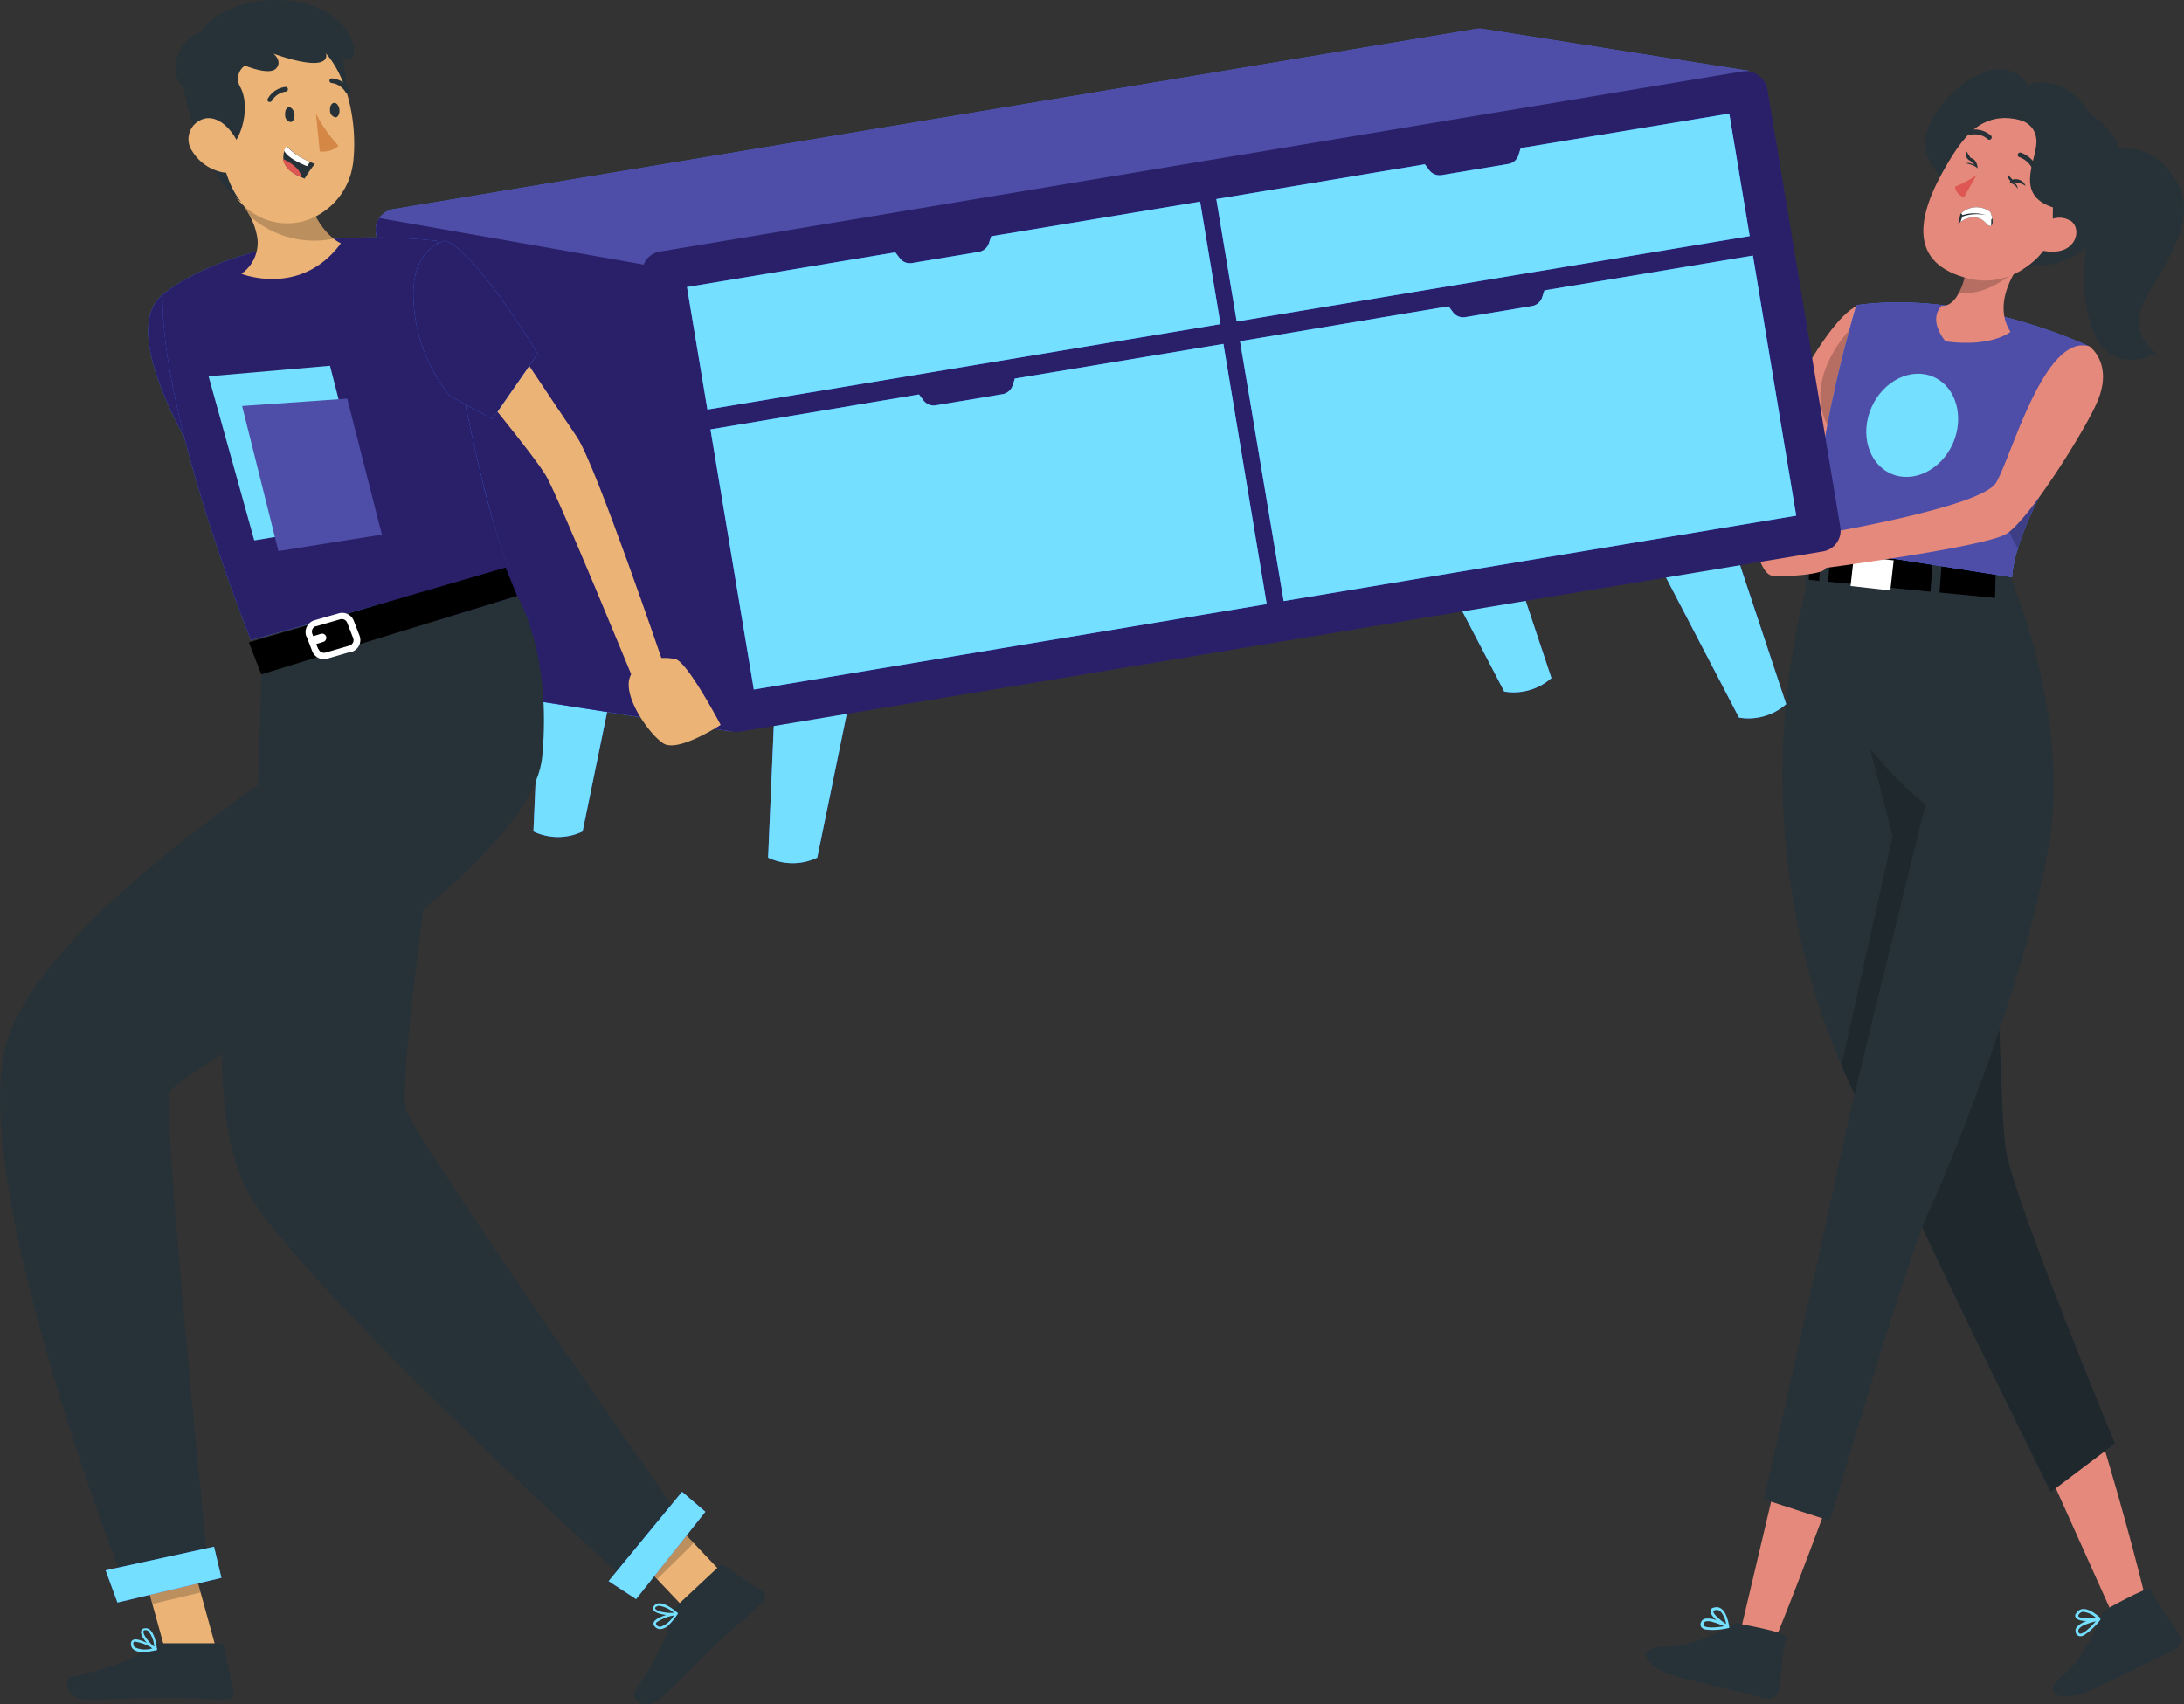 <svg xmlns="http://www.w3.org/2000/svg" viewBox="0 0 562.45 438.99"><rect x="0" y="0" width="562.45" height="438.99" fill="#333333" stroke="none"/><defs><style>.cls-1{fill:#e4897b;}.cls-2{isolation:isolate;opacity:0.2;}.cls-3{fill:#263238;}.cls-4{fill:#74dfff;}.cls-5{fill:#fff;}.cls-6{fill:#407bff;}.cls-7{fill:#4e4ea8;}.cls-8{fill:#de5753;}.cls-9{fill:#2a206a;}.cls-10{fill:#ebb376;}.cls-11{fill:#d58745;}</style></defs><g id="Calque_2" data-name="Calque 2"><g id="Calque_1-2" data-name="Calque 1"><g id="freepik--Characters--inject-4"><path class="cls-1" d="M485.86,92.75s-1.56,2.3-3.95,5.73c-2.54,3.71-6.11,8.73-9.67,13.54-4.93,6.67-9.94,12.91-12.51,14.66-6.16,4.27-36.35,12-37.65,11.86s-3.35-6.76-3.35-6.76,27.59-9.24,31.53-12,18.49-36.93,28.22-41.12Z"></path><path class="cls-2" d="M481.91,98.48c-2.54,3.71-6.11,8.73-9.67,13.54-9.69-12.83,4.05-27,4.05-27S481.1,93.35,481.91,98.48Z"></path><path class="cls-1" d="M497.43,229.26c2,5.24,3.77,10.56,5.42,15.76,8.35,26.4,12.65,57.86,12.65,57.86,22.33,45.1,38,112.86,38,112.86l-8.26,2.76L491,297.89l-16.11-41.58Z"></path><path class="cls-3" d="M553.79,409.36c-.5-1-12.22,5.67-12.22,5.67s-3.76,11.18-10.16,16.38-.25,7.58,7.83,3.62l20-9.69C565,422.59,559,419.43,553.79,409.36Z"></path><path class="cls-4" d="M536.67,421.23a1.89,1.89,0,0,1-1.21.22,1.29,1.29,0,0,1-.92-1.14,1.45,1.45,0,0,1,.25-1.14,5.6,5.6,0,0,1,2.57-1.61c-1.25,0-2.4-.27-2.77-.88s-.1-.87.31-1.41a2.08,2.08,0,0,1,1.54-.8c2-.11,4.34,2.19,4.46,2.32a.24.24,0,0,1,0,.12h0a.2.2,0,0,1,0,.11h0a.21.21,0,0,1,0,.11h0v.13A17,17,0,0,1,536.67,421.23Zm0-2.62a3.73,3.73,0,0,0-1.3,1,.84.84,0,0,0-.14.6c.11.52.32.58.4.59.79.2,2.69-1.55,4.1-3.16a16.56,16.56,0,0,0-3.06,1Zm-.72-3.29a1.46,1.46,0,0,0-.49.4c-.12.16-.32.45-.23.61.29.53,2.47.64,4.59.44a5.91,5.91,0,0,0-3.33-1.59,1.31,1.31,0,0,0-.48.12Z"></path><path class="cls-3" d="M461.31,229a188,188,0,0,0,12.92,45.45c6.73,15.64,14.16,27.12,19.56,39,9.55,21,34.35,70.88,34.35,70.88l16.52-12.47s-26.37-63.57-28.16-76c-1.16-8.08-2.26-51.5-2.91-81.12-.35-16.14-.56-28.16-.56-28.16l-47.22-37.71A194,194,0,0,0,461.31,229Z"></path><path class="cls-2" d="M474.23,274.4c6.73,15.64,14.16,27.12,19.56,39,9.55,21,34.35,70.88,34.35,70.88l16.52-12.47s-26.37-63.57-28.16-76c-1.16-8.08-2.26-51.5-2.91-81.12l-14-29.36-18.07,7.24,5.91,22.76Z"></path><path class="cls-1" d="M491.48,322.51c-12.46,47.4-35.85,103.64-35.85,103.64L447.57,423l23.75-100.48Z"></path><path class="cls-3" d="M460,421.52c.23-1.06-13-3.43-13-3.43s-10,6.2-18.27,6.13-5.05,5.67,3.61,7.81l21.57,5.28C460.09,438.82,457.53,432.61,460,421.52Z"></path><path class="cls-4" d="M439.25,419.75a1.76,1.76,0,0,1-1.08-.59,1.25,1.25,0,0,1,0-1.47,1.39,1.39,0,0,1,.9-.72,5.78,5.78,0,0,1,3,.4c-.92-.82-1.7-1.81-1.56-2.45s.46-.74,1.12-.88a2,2,0,0,1,1.7.38c1.58,1.16,1.94,4.45,2,4.61a.33.33,0,0,1,0,.14h0a.14.14,0,0,1,0,.09h0v.09h-.13A16.69,16.69,0,0,1,439.25,419.75Zm1.66-2a3.37,3.37,0,0,0-1.61-.09.74.74,0,0,0-.48.37c-.26.48-.13.65,0,.72.48.65,3.05.52,5.17.16a16.57,16.57,0,0,0-3.13-1.16Zm1.56-3a1.34,1.34,0,0,0-.63,0c-.2,0-.55.13-.58.33-.11.6,1.5,2.06,3.25,3.27A5.93,5.93,0,0,0,443,415a1.54,1.54,0,0,0-.5-.24Z"></path><path class="cls-3" d="M515.67,143.71s18.29,38.62,11.82,75-26,83.16-31.28,94.53-24.94,78.51-24.94,78.51l-17-5.53s15.22-66.67,20-89.9c2.26-11,21.59-89.09,21.59-89.09s-33.12-24.63-30.74-63.13Z"></path><polygon points="497.15 152.41 470.81 149.84 471.39 141.91 497.7 145.14 497.15 152.41"></polygon><polygon points="469.08 141.62 468.5 149.63 465.84 149.35 466.02 141.24 469.08 141.62"></polygon><polygon points="500.01 145.43 513.95 147.17 513.79 154.02 499.49 152.63 500.01 145.43"></polygon><rect class="cls-5" x="478.23" y="142.49" width="7.81" height="10.3" transform="translate(281.75 610.35) rotate(-83.61)"></rect><path class="cls-1" d="M426.2,131.2a29.84,29.84,0,0,0-4.7-4.21c-1.54-.79-15.88,2.66-15.88,4.38s4.2,11.37,7.51,11,11.53-2.89,12.65-4.43S426.2,131.2,426.2,131.2Z"></path><path class="cls-6" d="M519.68,141.29a32.77,32.77,0,0,0-1.52,7.4l-51.12-8a224.56,224.56,0,0,1,5.17-39c1.46-6.84,3-12.66,4.08-16.71s1.81-6.38,1.81-6.38C507.28,74.49,538,89.21,538,89.21l-1.63,15-.72,6.87C526,124.51,521.6,134.89,519.68,141.29Z"></path><path class="cls-7" d="M519.68,141.29a32.77,32.77,0,0,0-1.52,7.4l-51.12-8a224.56,224.56,0,0,1,5.17-39c1.46-6.84,3-12.66,4.08-16.71s1.81-6.38,1.81-6.38C507.28,74.49,538,89.21,538,89.21l-1.63,15-.72,6.87C526,124.51,521.6,134.89,519.68,141.29Z"></path><path class="cls-4" d="M502.94,114.23c-3.06,6.87-10.23,10.36-16,7.77s-8-10.23-4.95-17.1,10.22-10.36,16-7.79S505.94,107.34,502.94,114.23Z"></path><path class="cls-2" d="M535.72,111.06c-9.77,13.45-14.12,23.83-16,30.23-4.32-6.09-3.62-14.46-3.62-14.46l8.18-18.73,12.25-4Z"></path><path class="cls-1" d="M538.07,89.21c-11.63-3.4-20.07,28.53-24,35.11S466.42,138,466.42,138l1.66,8.57s42.63-5.54,48.53-9,20.91-27.63,23.63-34.35C544.25,93.46,538.07,89.21,538.07,89.21Z"></path><path class="cls-1" d="M471.59,140.32a30.24,30.24,0,0,0-3.61-5.16c-1.31-1.1-16.06-.9-16.44.76s1.58,12,4.88,12.37,11.9-.27,13.38-1.5S471.59,140.32,471.59,140.32Z"></path><path class="cls-1" d="M501.06,87.94c11.93,1.58,16.7-2.46,16.7-2.46-3.61-5.67-.94-12,1.36-15.8a26.74,26.74,0,0,1,2.4-3.4L507,65.22a38.9,38.9,0,0,1-1,6,17.88,17.88,0,0,1-1.52,4.2c-2,3.9-4.43,3.34-4.43,3.34C496.34,82.65,501.06,87.94,501.06,87.94Z"></path><path class="cls-2" d="M505.94,71.2a17.88,17.88,0,0,1-1.52,4.2c5.7.74,11.05-2.57,14.7-5.72a26.74,26.74,0,0,1,2.4-3.4L507,65.22A38.9,38.9,0,0,1,505.94,71.2Z"></path><path class="cls-3" d="M541.84,39.66s10.22-5.61,18.08,6-4.82,25-8.2,33a9.71,9.71,0,0,0,3.61,12.26s-12.65,7.39-17.12-8S540.74,49,540.74,49Z"></path><path class="cls-3" d="M498.89,44.41s10.85,23.27,26.94,23.86,36.68-33.21,3.11-43.06C528.94,25.21,493.59,17.91,498.89,44.41Z"></path><path class="cls-1" d="M525.83,32.3C514.6,26.77,508,31,501.53,42.15c-8.24,13.9-10,25.8,5.5,29.61C528.12,76.93,544.38,41.46,525.83,32.3Z"></path><path class="cls-8" d="M509,45.1a26.51,26.51,0,0,1-5.55,3,3.38,3.38,0,0,0,2.34,2.71Z"></path><path class="cls-3" d="M518.6,46.65,517,44.84S517.06,47,518.6,46.65Z"></path><path class="cls-3" d="M517.71,46.56a2.71,2.71,0,0,1,3.73.89,2.56,2.56,0,0,1,.23.47,4.82,4.82,0,0,0-3.22-.92,1.66,1.66,0,0,1,1.16,1.71s-.2-1-2-1.66Z"></path><path class="cls-3" d="M524.29,44.59a.6.6,0,0,1-.61-.49,6,6,0,0,0-3.62-3.61.61.61,0,0,1-.41-.77.43.43,0,0,0,0,0,.64.64,0,0,1,.8-.39,7.21,7.21,0,0,1,4.46,4.55.63.63,0,0,1-.47.76h-.16Z"></path><path class="cls-3" d="M512.34,36a.65.65,0,0,1-.47-.2,5.16,5.16,0,0,0-4.37-1.08.66.66,0,0,1-.73-.56.65.65,0,0,1,.55-.71h0a6.5,6.5,0,0,1,5.43,1.47.65.65,0,0,1,0,.9A.6.6,0,0,1,512.34,36Z"></path><path class="cls-3" d="M528.7,57.23s-.7-11.79,3.62-18.51c0,0-17.77-20-30,2,0,0,7.7-21.09,27.21-12.05s5.53,37.22-8.57,40.73C521,69.38,529.12,64.59,528.7,57.23Z"></path><path class="cls-1" d="M525.72,58.69a5.42,5.42,0,0,1,7.44-1.84l.06,0c3.29,2.08,1.43,10-8.06,7.51C523.8,64,523.69,62.4,525.72,58.69Z"></path><path class="cls-3" d="M540.4,33s-3.74-7.86-9.2-10.48-8.92-.42-8.92-.42a7.92,7.92,0,0,0-6-4.19c-4.53-.76-12.87,3.22-18.24,12s.87,14.46.87,14.46,4.52-17.41,19-13.94c0,0,6,.18,6.51,5.42s-6.58,14.83,5.42,17.9S543.91,41,540.4,33Z"></path><path class="cls-3" d="M509.3,43.4s0-2.3-1.8-2.73L506.43,39a1.81,1.81,0,0,0,.92,2.39l0,0,1.28,1.15s-1.66-.88-2.24-.45C506.48,42.06,508.82,42.66,509.3,43.4Z"></path><path class="cls-3" d="M512.79,58.11h0c-1.06.56-1.52-1.93-4.12-2.09a5.6,5.6,0,0,0-3.78,1.14,3.23,3.23,0,0,0-.58.47l.56-2.5.22-.2a5.78,5.78,0,0,1,7.49-.32,12,12,0,0,1,.5,1.57C513.17,57,513.3,57.86,512.79,58.11Z"></path><path class="cls-5" d="M512.79,58.11h0c-1.06.56-1.52-1.93-4.12-2.09a5.6,5.6,0,0,0-3.78,1.14l.47-1.36a11.45,11.45,0,0,1,6.11-.38,10,10,0,0,0-6.07,0l-.31-.49a5.78,5.78,0,0,1,7.49-.32,12,12,0,0,1,.5,1.57l-.27.4Z"></path><path class="cls-6" d="M139.64,161.86l-2.26,52.31a14.68,14.68,0,0,0,12.65,0l11.09-54Z"></path><path class="cls-4" d="M139.64,161.86l-2.26,52.31a14.68,14.68,0,0,0,12.65,0l11.09-54Z"></path><path class="cls-6" d="M383,125l16.54,49.66a14.69,14.69,0,0,1-12.15,3.47l-25.49-48.81Z"></path><path class="cls-4" d="M383,125l16.54,49.66a14.69,14.69,0,0,1-12.15,3.47l-25.49-48.81Z"></path><path class="cls-6" d="M200.07,168.61l-2.26,52.3a14.7,14.7,0,0,0,12.66,0l11.08-54Z"></path><path class="cls-4" d="M200.07,168.61l-2.26,52.3a14.7,14.7,0,0,0,12.66,0l11.08-54Z"></path><path class="cls-6" d="M443.5,131.71,460,181.37a14.66,14.66,0,0,1-12.15,3.47L422.4,136Z"></path><path class="cls-4" d="M443.5,131.71,460,181.37a14.66,14.66,0,0,1-12.15,3.47L422.4,136Z"></path><path class="cls-6" d="M389.37,29.37,395,30.49l55.48-12.2L381.65,7.44h0a5.24,5.24,0,0,0-1.37,0l-279,46.46a5.43,5.43,0,0,0-4.45,6.24l18.8,113a5.43,5.43,0,0,0,3.62,4.25l-.37.18,69.43,10.85L185.72,167l215.13-35.83a5.43,5.43,0,0,0,4.45-6.24Z"></path><path class="cls-7" d="M405.28,124.91a5.43,5.43,0,0,1-4.45,6.24L197.81,165l-12.07,2,2.58,21.39L118.9,177.52l.36-.18a5.43,5.43,0,0,1-3.61-4.25l-18.8-113a5.2,5.2,0,0,1,.86-3.92,5.32,5.32,0,0,1,3.62-2.32l279-46.46a5.31,5.31,0,0,1,1.38,0h0l68.8,10.85L395,30.47l-5.6-1.12Z"></path><path class="cls-9" d="M185.74,167l2.58,21.39L118.9,177.52l.36-.18a5.43,5.43,0,0,1-3.61-4.25l-18.8-113a5.2,5.2,0,0,1,.86-3.92l75.93,13.37,24.19,95.35Z"></path><rect class="cls-9" x="172.85" y="40.74" width="293.68" height="125.37" rx="5.42" transform="translate(-12.64 53.89) rotate(-9.45)"></rect><rect class="cls-9" x="180.1" y="47.9" width="279.22" height="110.91" transform="translate(-12.63 53.89) rotate(-9.45)"></rect><path class="cls-6" d="M255.27,60.86l-.6,1.81a3.32,3.32,0,0,1-2.6,2.22l-17.16,2.86a3.26,3.26,0,0,1-3.2-1.27L230.57,65l-53.65,8.94,5.26,31.55,132.13-22-5.24-31.55Z"></path><path class="cls-6" d="M261.36,97.51l-.58,1.8a3.33,3.33,0,0,1-2.6,2.23L241,104.41a3.3,3.3,0,0,1-3.18-1.28l-1.16-1.52-53.69,9,11.16,67,132.09-22L315.07,88.59Z"></path><path class="cls-6" d="M397.74,74.8l-.59,1.81a3.34,3.34,0,0,1-2.61,2.22l-17.15,2.86a3.3,3.3,0,0,1-3.2-1.27l-1.14-1.52-53.71,9,11.24,66.93,132-22-11.15-67Z"></path><path class="cls-6" d="M391.63,38.15,391.05,40a3.3,3.3,0,0,1-2.62,2.24l-17.15,2.86a3.3,3.3,0,0,1-3.19-1.26l-1.15-1.52-53.7,8.95,5.25,31.54,132.11-22-5.26-31.55Z"></path><path class="cls-4" d="M255.27,60.86l-.6,1.81a3.32,3.32,0,0,1-2.6,2.22l-17.16,2.86a3.26,3.26,0,0,1-3.2-1.27L230.57,65l-53.65,8.94,5.26,31.55,132.13-22-5.24-31.55Z"></path><path class="cls-4" d="M261.36,97.51l-.58,1.8a3.33,3.33,0,0,1-2.6,2.23L241,104.41a3.3,3.3,0,0,1-3.18-1.28l-1.16-1.52-53.69,9,11.16,67,132.09-22L315.07,88.59Z"></path><path class="cls-4" d="M397.74,74.8l-.59,1.81a3.34,3.34,0,0,1-2.61,2.22l-17.15,2.86a3.3,3.3,0,0,1-3.2-1.27l-1.14-1.52-53.71,9,11.24,66.93,132-22-11.15-67Z"></path><path class="cls-4" d="M391.63,38.15,391.05,40a3.3,3.3,0,0,1-2.62,2.24l-17.15,2.86a3.3,3.3,0,0,1-3.19-1.26l-1.15-1.52-53.7,8.95,5.25,31.54,132.11-22-5.26-31.55Z"></path><g id="freepik--group--inject-4"><polygon class="cls-10" points="188.16 407.51 178.71 416.81 159.11 396.11 168.55 386.81 188.16 407.51"></polygon><polygon class="cls-2" points="168.55 386.81 159.11 396.11 169.23 406.77 178.67 397.48 168.55 386.81"></polygon><path class="cls-3" d="M173.91,414l11.32-10.59a1.12,1.12,0,0,1,1.39-.11l9.62,6.58a1.81,1.81,0,0,1,.54,2.5l-.09.12a1.14,1.14,0,0,1-.27.31c-3.72,3.38-6.6,5.64-11.19,9.94-2.84,2.66-11.1,11-15,14.61s-8,.29-6.78-1.57c5.71-8.28,9-15.51,9.45-19.73A3.2,3.2,0,0,1,173.91,414Z"></path><path class="cls-3" d="M174.87,390.34l-14.46,16.05s-75-67.79-94.64-96.17a39.69,39.69,0,0,1-5.21-11.36c-10.12-33.64,5.86-94.76,5.86-94.76l.25-8,.69-22.43,49.23,7.23s-.91,5.93-2.24,15c-2.37,16.13-6.06,42.18-8.25,62.23-1.55,14.08-2.37,25.2-1.48,27.84C107.42,294.45,174.87,390.34,174.87,390.34Z"></path><path class="cls-6" d="M41.87,75.94c-12.35,10,10,44.15,10,44.15L71,109.71S56.86,63.74,41.87,75.94Z"></path><path class="cls-9" d="M41.87,75.94c-12.35,10,10,44.15,10,44.15L71,109.71S56.86,63.74,41.87,75.94Z"></path><path class="cls-4" d="M172.36,418.45a3.57,3.57,0,0,1-2.22,1.19,1.82,1.82,0,0,1-1.58-.74.92.92,0,0,1-.2-1c.55-1.5,5.28-2.46,5.81-2.57a.28.28,0,0,1,.31.13.34.34,0,0,1,0,.34A15.29,15.29,0,0,1,172.36,418.45Zm-3.18-.63a.7.7,0,0,0-.24.32.92.92,0,0,0,.11.4,1.24,1.24,0,0,0,1,.51,6.16,6.16,0,0,0,3.47-2.93A11.93,11.93,0,0,0,169.18,417.82Z"></path><path class="cls-4" d="M174.44,415.81l-.11.11c-1.45.38-5.22,0-6-1.1a1,1,0,0,1,.17-1.23,1.58,1.58,0,0,1,1.19-.6c1.9-.14,4.64,2.33,4.77,2.46a.3.3,0,0,1,0,.29A.23.23,0,0,1,174.44,415.81Zm-5.42-2-.11.1c-.29.26-.17.46-.11.53.45.7,3.07,1.16,4.72,1a7.18,7.18,0,0,0-3.84-1.8,1,1,0,0,0-.65.27Z"></path><polygon class="cls-6" points="163.81 411.91 181.65 389.42 175.65 384.28 156.74 407.28 163.81 411.91"></polygon><polygon class="cls-4" points="163.81 411.91 181.65 389.42 175.65 384.28 156.74 407.28 163.81 411.91"></polygon><polygon class="cls-10" points="55.47 424.02 43.05 426.96 35.16 398.45 47.6 395.49 55.47 424.02"></polygon><polygon class="cls-2" points="47.6 395.51 35.18 398.47 39.25 413.17 51.67 410.21 47.6 395.51"></polygon><path class="cls-3" d="M41,423.29H56.55a1.14,1.14,0,0,1,1.09.89l2.51,11.35a1.81,1.81,0,0,1-1.29,2.21l-.16,0h-.41c-5,0-8.68-.4-15-.4-3.89,0-15.59.41-20.94.41s-6.05-5.29-3.87-5.78c9.84-2.13,17.23-5.12,20.4-7.94A3.09,3.09,0,0,1,41,423.29Z"></path><path class="cls-4" d="M36.83,425.54a3.83,3.83,0,0,1-2.46-.65,1.79,1.79,0,0,1-.63-1.63.91.91,0,0,1,.52-.83c1.41-.74,5.53,1.81,6,2.09a.28.28,0,0,1,.15.29.33.33,0,0,1-.22.26A15,15,0,0,1,36.83,425.54Zm-1.9-2.64a.68.68,0,0,0-.4,0,.5.5,0,0,0-.2.36,1.26,1.26,0,0,0,.42,1.08,6.15,6.15,0,0,0,4.54.24A11.85,11.85,0,0,0,34.93,422.9Z"></path><path class="cls-4" d="M40.08,425.08h-.14c-1.32-.7-3.87-3.52-3.62-4.86a1,1,0,0,1,1-.79,1.58,1.58,0,0,1,1.28.38c1.46,1.21,1.81,4.88,1.81,5a.35.35,0,0,1-.15.29Zm-2.57-5.17h-.14c-.38,0-.42.22-.43.31-.17.82,1.46,2.95,2.78,3.94a7.17,7.17,0,0,0-1.52-4,1,1,0,0,0-.69-.26Z"></path><path class="cls-3" d="M133.17,153.48s9,14.46,6.47,41.47c-3.07,31.18-93.76,81.62-95.93,86.2s10,123.36,10,123.36l-22.34,1.81s-41.46-106.41-29-139.85,82-76.17,82-76.17l-17-16.67Z"></path><path class="cls-6" d="M41.87,75.94s21.24-19,70.61-13.92c0,0,8.34,57.94,18.53,84.55L64.63,164.88S41.33,107.11,41.87,75.94Z"></path><path class="cls-9" d="M131,146.44,64.63,164.88s-23.3-57.77-22.76-88.94c0,0,21.24-19,70.61-13.92,0,0,1.56,10.85,4.14,25.16,1.81,10.31,4.22,22.44,6.93,33.81A212.5,212.5,0,0,0,131,146.44Z"></path><polygon points="130.22 146.19 64.09 165.46 67.29 173.71 133.17 153.48 130.22 146.19"></polygon><path class="cls-5" d="M78.93,163.91l1.48,3.83a3.2,3.2,0,0,0,3.87,1.92l6.22-1.81h.25a3.24,3.24,0,0,0,1.72-1.56,3.18,3.18,0,0,0,.11-2.58l-1.48-3.83A3.19,3.19,0,0,0,87.21,158L81,159.77a3.2,3.2,0,0,0-2.17,4l.09.26Zm3,3.23-.49-1.26h.09l1.72-.53A1.11,1.11,0,0,0,84,164a1.09,1.09,0,0,0-1.37-.72l-1.72.52a1,1,0,0,0-.23.11l-.22-.58a1.51,1.51,0,0,1,0-1.25,1.54,1.54,0,0,1,.81-.76h.15l6.2-1.8a1.5,1.5,0,0,1,1.8.92l1.49,3.83a1.51,1.51,0,0,1,0,1.25,1.55,1.55,0,0,1-1,.81l-6.22,1.81A1.54,1.54,0,0,1,82,167.14Z"></path><path class="cls-10" d="M87.79,62.67c-10.3,14-25.62,7.85-25.62,7.85a9.79,9.79,0,0,0,4.18-8.61,16.6,16.6,0,0,0-1.94-6.13h0a30.12,30.12,0,0,0-1.8-3.05l12-20.18C75.8,41.25,79,56.16,85.91,61.48A9.47,9.47,0,0,0,87.79,62.67Z"></path><path class="cls-2" d="M85.91,61.48A24.83,24.83,0,0,1,64.4,55.71a33.67,33.67,0,0,0-1.81-3.06l12.07-20.1C75.8,41.28,79,56.2,85.91,61.48Z"></path><path class="cls-3" d="M85.86,7.75S93.18,24,86,33.06,70,10.57,70,10.57Z"></path><path class="cls-10" d="M63.67,53.76a16,16,0,0,0,19.31,1,17.76,17.76,0,0,0,7.56-10.69c.14-.59.25-1.22.36-1.8,1.52-11.59-2.13-30.09-15-33.81A17.28,17.28,0,0,0,54.44,20.11a16.93,16.93,0,0,0-.46,8C56,40.58,56.64,48,63.67,53.76Z"></path><path class="cls-3" d="M73.44,29.62a1.7,1.7,0,0,0,1.39,1.81c.67,0,1.12-1,1-2s-.74-1.81-1.41-1.81S73.33,28.59,73.44,29.62Z"></path><path class="cls-3" d="M85,28.41a1.71,1.71,0,0,0,1.41,1.81c.66,0,1.12-1,1-2s-.74-1.81-1.41-1.72S84.9,27.45,85,28.41Z"></path><path class="cls-11" d="M81.37,29.3a37.09,37.09,0,0,0,5.81,8.26A6,6,0,0,1,82.35,39Z"></path><path class="cls-3" d="M69.44,26.24A.58.58,0,0,0,70,26a4.87,4.87,0,0,1,3.62-2.4.61.61,0,0,0,0-1.21h0a5.93,5.93,0,0,0-4.63,3,.59.59,0,0,0,.16.83h0A.75.75,0,0,0,69.44,26.24Z"></path><path class="cls-3" d="M89.56,23.91a.55.55,0,0,0,.36,0,.58.58,0,0,0,.22-.79l0,0h0a6,6,0,0,0-4.68-2.93.59.59,0,0,0-.61.58h0a.62.62,0,0,0,.58.62h0A4.87,4.87,0,0,1,89,23.75.59.59,0,0,0,89.56,23.91Z"></path><path class="cls-3" d="M61.58,11.45l1.51,5.43a4.14,4.14,0,0,0-1.28,5.42c2.48,4.38,1,12-2.17,15.37,0,0-.41-2-2-1.27s.43,11.12,4.5,15.6c0,0-5.7-3.74-10.18-14.3C47.78,28,46.16,19.62,47.66,15.3Z"></path><path class="cls-10" d="M49.55,39a11.92,11.92,0,0,0,7.51,5.33c4.1.92,5.94-2.8,4.62-6.58-1.21-3.34-4.79-8-8.84-7.23A5.44,5.44,0,0,0,49.55,39Z"></path><path class="cls-3" d="M63,16.86s6.33,2.69,8.1.78-.7-3.84-.7-3.84,8.69,3.29,12.2,2.19-.49-5.42-.49-5.42,6.65,6.78,8.77,4.08c1-1.3-.13-10.74-12.76-13.79S54.2,3.52,51.74,8.25a9.85,9.85,0,0,0-6.45,10.36C46.44,28.93,63,16.86,63,16.86Z"></path><path class="cls-3" d="M81.1,42.2A32.57,32.57,0,0,0,78.46,46l-.74-.3c-3.4-1.38-4.5-3.13-4.72-4.67a4.93,4.93,0,0,1,.27-2.22,5.56,5.56,0,0,1,.58-1.14,17.35,17.35,0,0,0,6.09,4.09A7.43,7.43,0,0,0,81.1,42.2Z"></path><path class="cls-5" d="M79.85,41.72l-.79,1.08c-3.2-1.3-5.26-2.66-5.88-4a5.56,5.56,0,0,1,.58-1.14A17.35,17.35,0,0,0,79.85,41.72Z"></path><path class="cls-8" d="M77.63,45.66c-3.4-1.38-4.5-3.13-4.72-4.67a11.58,11.58,0,0,1,3.45,2.28A4.44,4.44,0,0,1,77.63,45.66Z"></path><polygon class="cls-6" points="30.25 412.79 57.02 406.43 55.12 398.42 27.21 404.51 30.25 412.79"></polygon><polygon class="cls-4" points="30.25 412.79 57.02 406.43 55.12 398.42 27.21 404.51 30.25 412.79"></polygon><path class="cls-10" d="M119.57,69.14,120.82,71c5,7.52,23.61,35.52,27.77,41.58,4.79,7.07,22.22,58.34,22.22,58.34l-7.38,4.91s-19.6-47.79-22.78-53.22-20.34-26.08-20.34-26.08"></path><path class="cls-6" d="M114.78,62c8.17,3.26,23.7,29.09,23.7,29.09l-11.7,16.87-10.93-6a41.74,41.74,0,0,1-9.29-23.51C105.29,63.55,114.78,62,114.78,62Z"></path><path class="cls-9" d="M114.78,62c8.17,3.26,23.7,29.09,23.7,29.09l-11.7,16.87-10.93-6a41.74,41.74,0,0,1-9.29-23.51C105.29,63.55,114.78,62,114.78,62Z"></path><path class="cls-10" d="M168.24,169.78a13.74,13.74,0,0,1,5.71,0c3.11.73,11.64,16.94,11.64,16.94s-11,7.23-14.78,4.76-11.1-12.89-8.27-17.77S168.24,169.78,168.24,169.78Z"></path><polygon class="cls-4" points="53.71 96.93 84.99 94.22 95.22 134.24 65.48 139.21 53.71 96.93"></polygon><polygon class="cls-7" points="62.35 104.58 89.42 102.68 98.35 137.71 71.7 141.94 62.35 104.58"></polygon></g></g></g></g></svg>